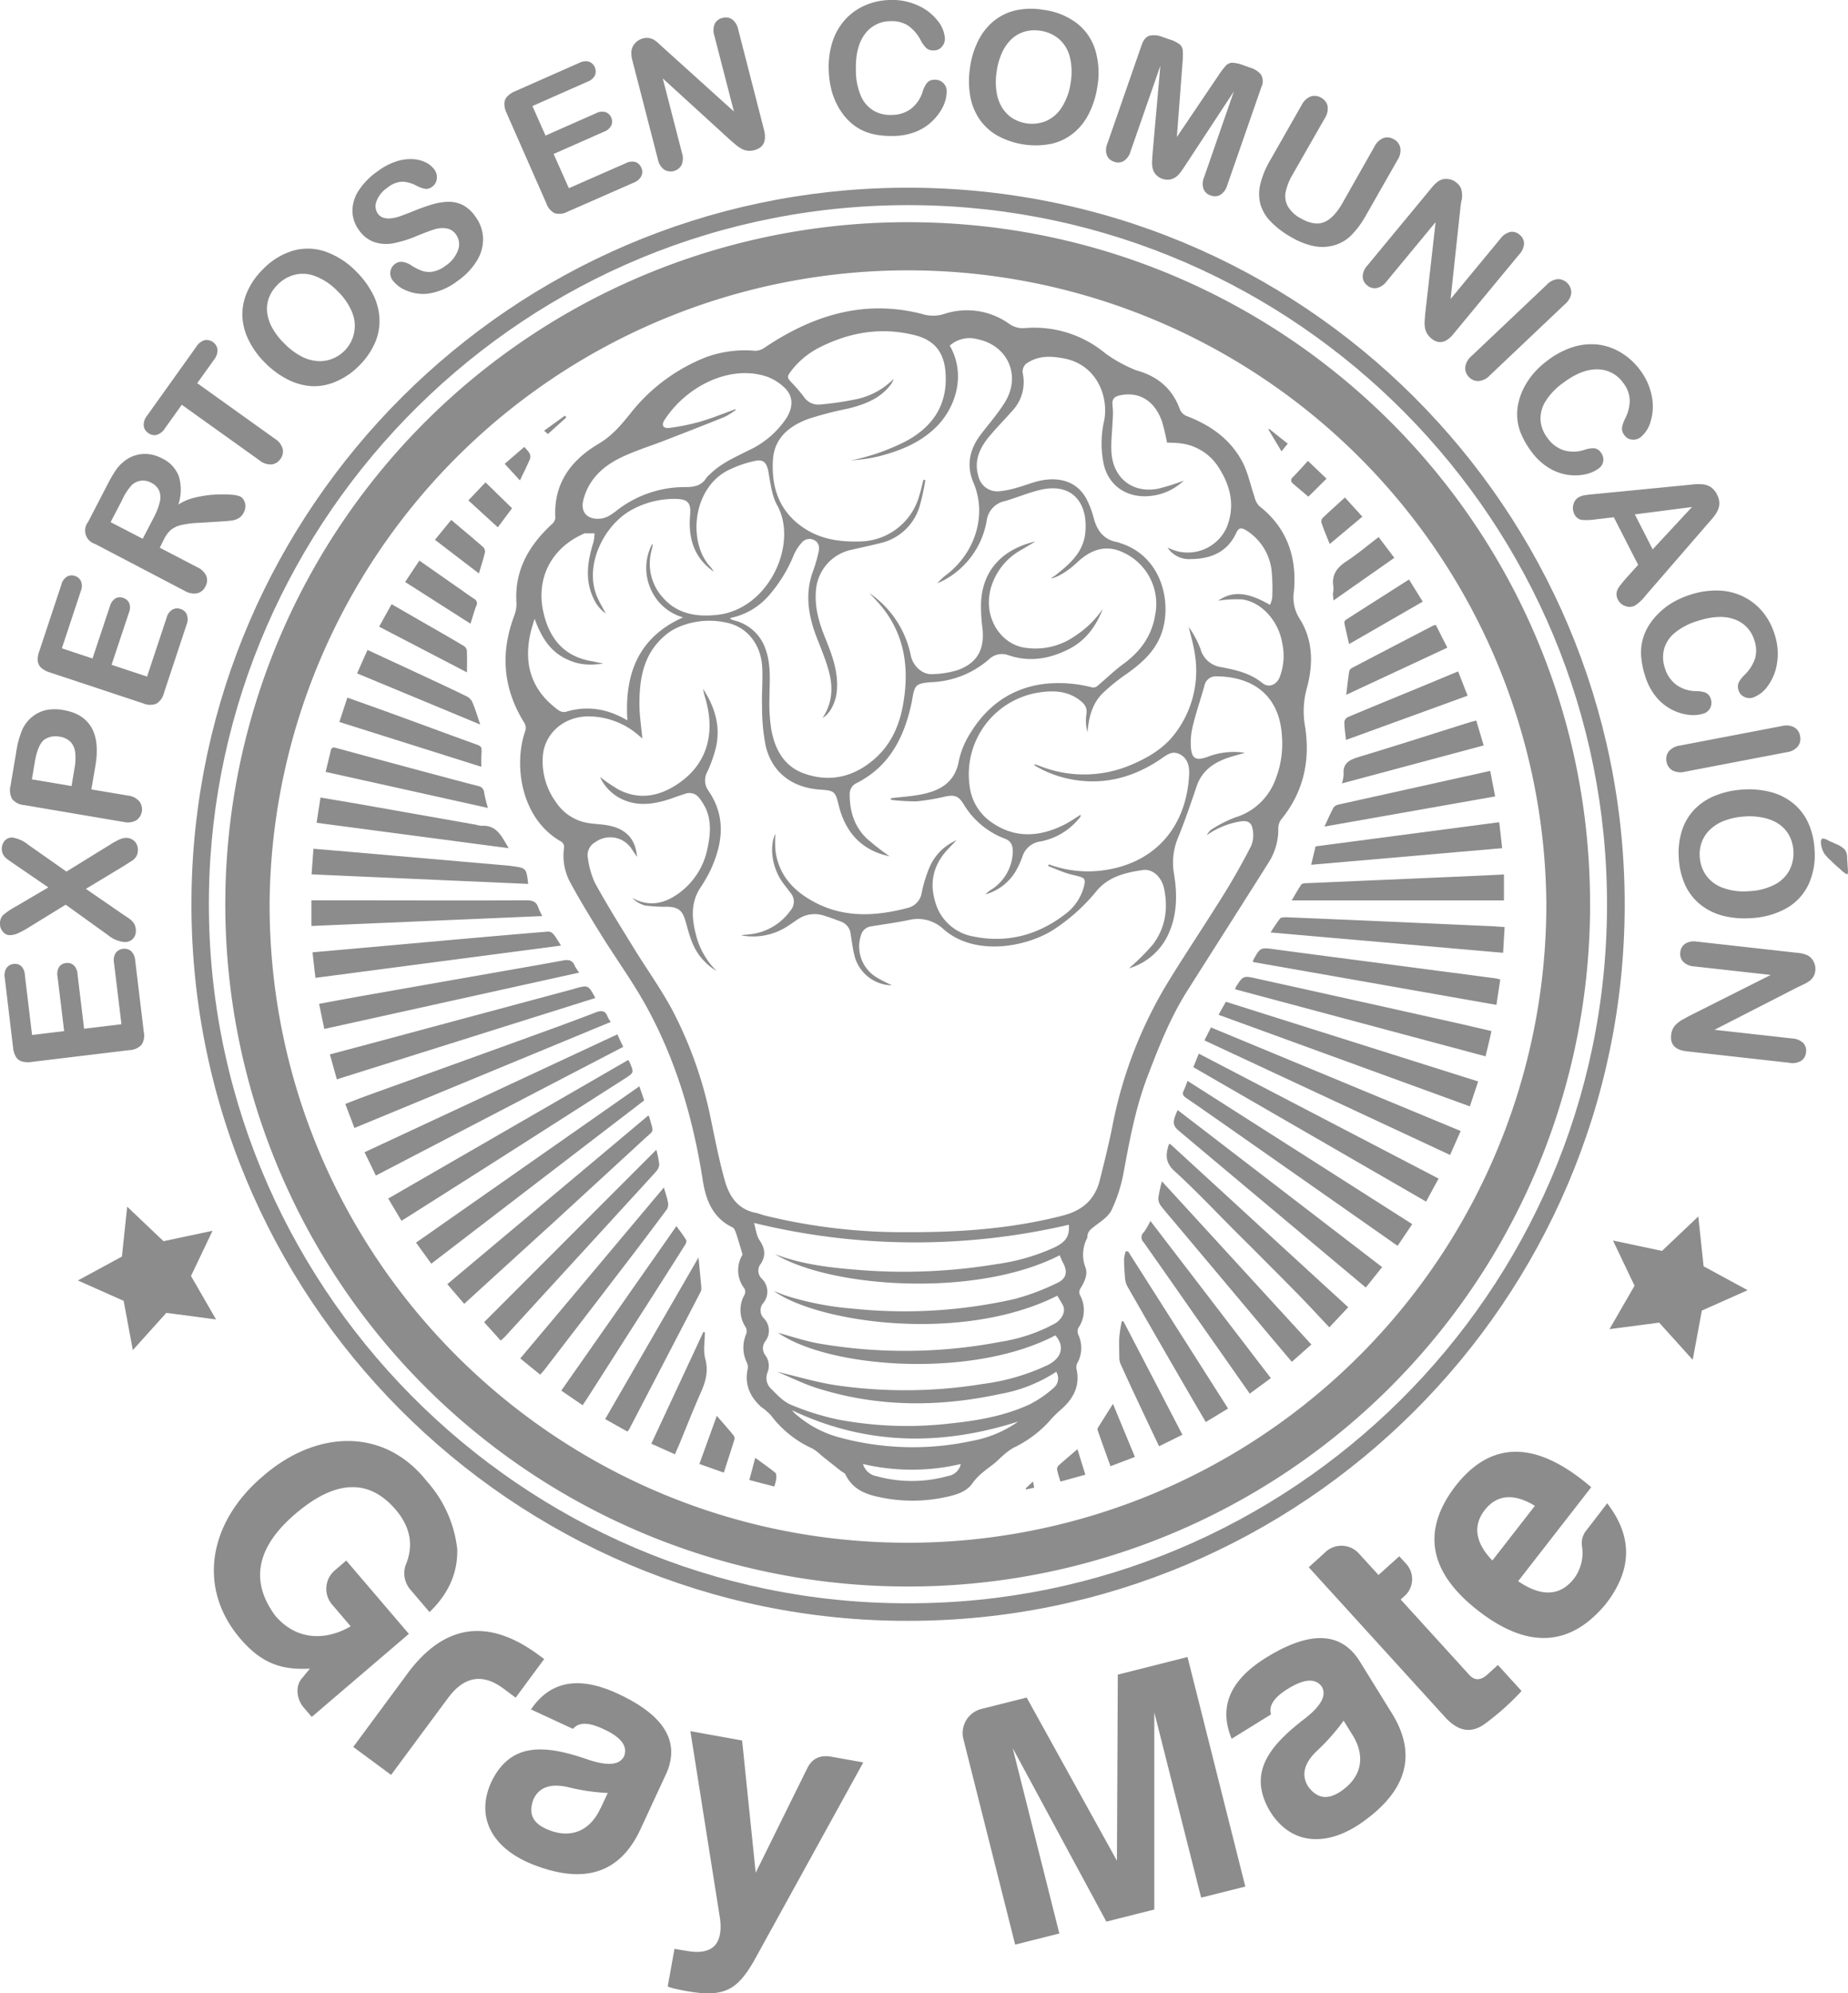 <svg xmlns="http://www.w3.org/2000/svg" viewBox="0 0 445.07 479.98"><defs><style>.cls-1,.cls-2{fill:#8c8c8c;}.cls-1{fill-rule:evenodd;}</style></defs><g id="Capa_2" data-name="Capa 2"><g id="Capa_1-2" data-name="Capa 1"><path class="cls-1" d="M218.61,390.34c-95.07.12-173.69-77.84-172.49-174.73C47.27,122,123.22,46,217.14,45.21,313.93,44.4,391.39,122.78,391.29,218S313.67,390.43,218.61,390.34Zm.11-4.23c91.8.12,168-74.39,168.31-167.7.35-92.85-74.5-168-166.43-169-94.25-1-169,75-170.28,165.9C49,309.47,125.48,386.29,218.72,386.11Z"></path><path class="cls-1" d="M218.64,382.07a164.28,164.28,0,1,1,1.71-328.55c88.94.83,162.06,72.69,162.6,163.2A164.13,164.13,0,0,1,218.64,382.07ZM372.42,217.71a153.75,153.75,0,0,0-307.49-.18c-.16,85,68.56,153.57,152.88,154A153.76,153.76,0,0,0,372.42,217.71Z"></path><path class="cls-1" d="M178.84,302.14c-.56-1.87-1-3.46-1.52-5-.19-.57-.46-1.34-.91-1.56-4.78-2.3-6.42-6.6-7.16-11.35-2.29-14.74-6.42-28.9-13.66-42-3.2-5.8-7.13-11.2-10.64-16.84-2.67-4.3-5.31-8.62-7.72-13.06a13.62,13.62,0,0,1-1.37-8.29,1.62,1.62,0,0,0-.63-1.32c-9.86-5.49-11.6-18.65-8.69-26.81a2.33,2.33,0,0,0-.22-1.77c-5.18-8.24-5.88-16.87-2.45-25.92a7.69,7.69,0,0,0,.51-3.07c-.5-7.8,3-13.77,8.47-18.86a2.42,2.42,0,0,0,.9-1.55c-.48-8.24,3.72-13.89,10.35-17.82,3.18-1.87,5.36-4.4,7.58-7.17A43.29,43.29,0,0,1,170.09,86a27.35,27.35,0,0,1,11.69-1.53,3.79,3.79,0,0,0,2.16-.61C195.56,76,208,72,222.06,75.61a8.85,8.85,0,0,0,5.34,0A17.46,17.46,0,0,1,243.07,78a5.72,5.72,0,0,0,3.9,1,26.78,26.78,0,0,1,19,5.9c.12.1.24.18.36.29a34.18,34.18,0,0,0,7.34,4c5.08,1.39,8.71,4.37,10.51,9.45a3,3,0,0,0,1.59,1.54c5.74,2.19,10.56,5.58,13.45,11.06,1.36,2.6,1.94,5.6,2.91,8.41a4.7,4.7,0,0,0,1.09,2.17c6.76,5.27,9.16,12.35,8.41,20.58A9.42,9.42,0,0,0,313,149c3.32,5.26,3.29,11.13,1.69,16.91a20.77,20.77,0,0,0-.37,9.11c1.27,8.16-.38,15.73-5.73,22.29a3.62,3.62,0,0,0-.73,2.15,14.75,14.75,0,0,1-2.31,8.23c-6.57,10.43-13.21,20.81-19.79,31.22-4,6.39-6.75,13.38-9.42,20.4-2.83,7.43-4.28,15.19-5.72,23a36,36,0,0,1-2.89,9.06c-.78,1.64-2.66,2.82-4.19,4-.84.65-1.57,1.21-1.65,2.32a1.35,1.35,0,0,1-.06.46,8.66,8.66,0,0,0-.41,7.09c.65,1.73-.29,3.56-1.28,5.17a1.72,1.72,0,0,0-.07,1.42,7.55,7.55,0,0,1-.34,7.94,2,2,0,0,0-.07,1.59,7.5,7.5,0,0,1-.11,6.75,2.29,2.29,0,0,0-.32,1.41c1,4.24-.73,7.39-3.85,10.06a27.76,27.76,0,0,0-2.75,2.78A27.69,27.69,0,0,1,244,348.7a15.51,15.51,0,0,0-2.7,2.07c-.65.54-1.23,1.18-1.9,1.71-1.87,1.46-3.81,2.73-5.25,4.8s-4.13,2.8-6.65,3.31a37.62,37.62,0,0,1-17.05-.36c-3-.77-5.43-2.21-6.82-5.11-.19-.4-.75-.6-1.14-.9l-4.6-3.65a13.17,13.17,0,0,0-2.21-1.72,25.62,25.62,0,0,1-10-8,16.19,16.19,0,0,0-2.41-2.07c-2.69-2.47-4-5.44-3.18-9.15a2.71,2.71,0,0,0-.26-1.57,8.21,8.21,0,0,1-.12-6.79,2,2,0,0,0-.08-1.58,7.45,7.45,0,0,1-.29-7.94,1.67,1.67,0,0,0-.07-1.46A7.18,7.18,0,0,1,178.84,302.14Zm121-120.85c-1.39.41-2.79.75-4.15,1.22-3.44,1.19-6.21,3.13-7.47,6.78-1.39,4.07-2.76,8.15-4.37,12.13a15.66,15.66,0,0,0-1.13,8.87c.83,4.94.84,9.91-1.31,14.64a15.12,15.12,0,0,1-9.51,8.27,55.57,55.57,0,0,0,5.76-5.74c3-4,3.72-8.6,2.7-13.44-.6-2.84-2.75-4.85-5.16-4.49-4.06.61-8.1,1.52-11,4.91a44.92,44.92,0,0,1-11,9.79c-6.76,4-18.66,6-26-.49a9,9,0,0,0-8.06-2.23c-3.06.65-6.18,1.06-9.26,1.57a2.94,2.94,0,0,0-2.56,2.28A8.66,8.66,0,0,0,211,235.3c1.2.76,2.51,1.34,3.8,2a9.49,9.49,0,0,1-9-7.11c-.43-1.71-.64-3.48-.93-5.23a3.53,3.53,0,0,0-2.29-3c-1.33-.5-2.67-1-4-1.41a7.16,7.16,0,0,0-6.4.82c-.73.47-1.42,1-2.15,1.45a15.27,15.27,0,0,1-11.57,2.43l1-.15c.25,0,.51,0,.76-.06a13.8,13.8,0,0,0,10.13-5.73,3.22,3.22,0,0,0,0-4.33c-.56-.78-1.18-1.52-1.75-2.3-2.65-3.59-3.39-8.71-1.86-11.9a33.2,33.2,0,0,0,0,3.86c.7,6.15,4.51,10.09,9.7,12.77,7.23,3.73,14.82,3.2,22.4,1.18A4.45,4.45,0,0,0,222,214.9a33.34,33.34,0,0,1,1.76-5.79,12.41,12.41,0,0,1,6.61-6.76l-1.93,2c-3.43,3.59-4.67,7.78-3.27,12.59a11.59,11.59,0,0,0,9.33,8.6c8.15,1.65,15.49-.38,22-5.35a12.18,12.18,0,0,0,4.55-6.68c.44-1.7.25-2.06-1.39-2.5-1-.27-2-.45-2.94-.78-1.44-.5-2.85-1.1-4.27-1.66.05-.14.09-.28.14-.42a27.07,27.07,0,0,0,12.54,1.52c13-1.52,20.64-10.54,21.26-23.15.09-1.92-.3-3.85-2.21-4.86s-3.29.23-4.72,1.2c-6.5,4.38-13.58,6.28-21.38,4.84a26.69,26.69,0,0,1-9.11-3.49c.3-.06.41-.11.49-.08.43.14.85.31,1.28.46a28.84,28.84,0,0,0,21.25-.22c4-1.64,7.86-3.81,10.59-7.2a24.86,24.86,0,0,0,5.22-19.43c-.29-2.27-1-4.5-1.49-6.74a23.49,23.49,0,0,1,2.82,5.3,6,6,0,0,0,4.9,4.35c3.53.67,7,1.41,10,3.84,1.45,1.21,3.33.5,4.12-1.29a14.43,14.43,0,0,0,.62-8.52c-.91-5.18-5-9.75-9.67-10.33a29.11,29.11,0,0,0-5.73.31c3.43-2.36,7-2.17,12.48,1a6.06,6.06,0,0,0,.55-1.69,44.77,44.77,0,0,0-.16-6.66,13.17,13.17,0,0,0-6.09-9.58c-1-.61-1.76-.83-2.39.56-2.16,4.71-6.19,6.32-11,6.35a6.21,6.21,0,0,1-5.56-2.74l1.34.54a10.27,10.27,0,0,0,12.91-5.47c2-5,1-9.67-1.75-14.07a12.6,12.6,0,0,0-9.5-6.14c-1.09-.15-2.2-.12-3.14-.17a50.34,50.34,0,0,0-1.18-5c-1.63-4.78-5.12-7.15-9.51-6.5-1.95.3-2.67.86-2.41,2.72a19.48,19.48,0,0,1,0,3.5c-.09,2.53-.43,5.07-.28,7.59.38,6.26,5.13,10,11.28,8.78a51.22,51.22,0,0,0,6.14-1.94,13.5,13.5,0,0,1-7.57,3.64c-5.63.79-10.23-2-11.63-7.23a24.36,24.36,0,0,1,.06-11C267,95.24,264,87.82,256.3,86.33c-3-.57-5.85-.75-8.56.88a2.49,2.49,0,0,0-1.38,2.88A10.08,10.08,0,0,1,243.74,99c-1.8,2.06-3.73,4-5.49,6.11-2.29,2.76-3.73,5.83-2.62,9.54a4.66,4.66,0,0,0,4.94,3.67,22.71,22.71,0,0,0,4.44-.9c2.05-.55,4-1.42,6.12-1.78,4.34-.73,8.5.43,10.68,4.8a21.91,21.91,0,0,1,1.58,4.25c.78,3,2.34,5.25,5.62,5.85a5.51,5.51,0,0,1,.87.28c10.23,3.3,12.45,14.79,9.78,21.93-1.55,4.18-4.76,7-8.25,9.49a44.88,44.88,0,0,0-6,4.87c-2.42,2.5-3.22,5.79-3.5,9.24a10.86,10.86,0,0,1-.3-4.14c.4-1.94-.59-2.9-1.92-3.84-3.07-2.16-6.54-2.1-10-1.51a19.93,19.93,0,0,0-16.16,22.46,12.32,12.32,0,0,0,4.92,8.46c5.71,4.18,11.72,3.87,17.8.86,1.36-.68,2.62-1.58,4-2.42,0,.23,0,.35,0,.41a5.54,5.54,0,0,1-.57.71,15.85,15.85,0,0,1-9,5.29,5.27,5.27,0,0,0-4.44,3.65,21.36,21.36,0,0,1-1.14,2.65,12.34,12.34,0,0,1-7.78,6.46,7.93,7.93,0,0,1,1.47-1.18,11.09,11.09,0,0,0,5.12-8.89c.08-1.43-.26-2.74-1.84-3.32A19.71,19.71,0,0,1,232,193.54c-1.19-1.86-2.12-2.17-4.33-1.72a50.83,50.83,0,0,1-6.89,1.16,48.11,48.11,0,0,1-6.21-.36c0-.13,0-.27.05-.4,2.44-.3,4.92-.44,7.32-.92,4.56-.91,8.09-2.94,9-8.12a20.19,20.19,0,0,1,2.64-6.44c4-6.63,9.74-10.9,17.59-12a31.78,31.78,0,0,1,11.77.78,1.56,1.56,0,0,0,1.19-.19c2.17-1.8,4.19-3.81,6.47-5.47,4.08-3,6.78-6.7,7.61-11.78a13.6,13.6,0,0,0-7.63-15c-3.85-1.87-7.53-1.08-11.2,2.4-2.08,2-4.76,3.61-6.22,3.81a.54.54,0,0,1,.09-.12c.34-.22.7-.43,1-.67,3.31-2.61,6.54-5.41,7.09-9.87.86-6.87-2.62-12.77-11.2-10.56-2.74.7-5.37,1.8-8.09,2.6a5.51,5.51,0,0,0-4.41,4.7,20.16,20.16,0,0,1-9.89,14.13c-.66.39-1.37.67-2,1a12.66,12.66,0,0,1,2.37-2.22c6.73-5.26,9.64-14.26,6.34-22-1.81-4.23-.94-8.13,1.8-11.71,1.91-2.49,4-4.89,5.66-7.53,4.09-6.42.9-13.85-6.53-15.36a7.17,7.17,0,0,0-6.65,1.55c4,7,1.45,15-3.38,19.71-3.72,3.62-8.3,5.5-13.18,6.82a36.21,36.21,0,0,1-3.73.75c-1.19.18-2.4.26-3.6.39a51.31,51.31,0,0,0,13.45-4.71c6.46-3.52,9.92-8.78,9.43-16.32-.32-5-2.64-8-7.55-9.18-7.89-1.95-15.42-.71-22.6,2.88a19.77,19.77,0,0,0-6.92,5.61c-1.21,1.58-1.18,1.72.16,3.13a37,37,0,0,1,2.76,3.23,4.19,4.19,0,0,0,3.93,1.88,74.44,74.44,0,0,0,8.7-1.28,17.63,17.63,0,0,0,9-4.89,4.57,4.57,0,0,1-.77,1.49c-2.58,3.32-6.26,4.68-10.15,5.65a85,85,0,0,0-9.69,2.52c-4.51,1.71-8.14,4.54-8.45,9.9-.4,6.72,1.61,12.44,7.42,16.33,4,2.68,8.51,3.38,13.22,3.26a15.07,15.07,0,0,0,14.6-11c.39-1.27.7-2.58,1-3.87l.47.11a55,55,0,0,1-1.38,6.29,12.86,12.86,0,0,1-9.43,8.86c-2.46.62-4.94,1.14-7.41,1.71a10.82,10.82,0,0,0-8,8.63c-.67,4.38.46,8.46,2.08,12.45,1.68,4.15,3.27,8.31,2.81,12.94-.26,2.69-1.66,5.4-3.43,6.38,2.46-3.69,2.57-7.63,1.42-11.61-.82-2.86-2-5.61-3.07-8.41-1.86-5.08-2.57-10.21-.6-15.45a34.84,34.84,0,0,0,1.27-4.38c.28-1.19.17-2.4-1.09-3a2.41,2.41,0,0,0-3,.71,10.65,10.65,0,0,0-1.8,2.77,34.58,34.58,0,0,1-6.09,9.92,16.6,16.6,0,0,1-9.22,5.37c0,.19,0,.27.05.28.28.11.55.23.83.31a10.6,10.6,0,0,1,7.6,7c1.38,3.85.93,7.81.91,11.76a40.69,40.69,0,0,0,.46,7.57c.9,4.87,3.17,9,8.21,10.65,5.95,2,11.43.72,16.23-3.27,4.26-3.53,6.4-8.26,7.32-13.64,1.55-9,.26-17.28-6-24.34-.7-.78-1.44-1.54-2.16-2.31A23.88,23.88,0,0,1,219.38,158c.57,2.49,2.86,4.49,5.09,4.35a22.06,22.06,0,0,0,6.24-1c4.68-1.7,6.45-5,5.91-10a40.14,40.14,0,0,1-.34-6.38c.41-7.55,5-12.68,13.1-14.58l-3.35,2a15.28,15.28,0,0,0-7.26,8.79c-2.27,7.23,2.13,13.8,7.79,14.76A16.57,16.57,0,0,0,259,153.1a23.34,23.34,0,0,0,6.59-6.47c-1.61,4.21-4.14,7.67-8.24,9.73-4.6,2.32-9.4,3.15-14.42,1.45a4.51,4.51,0,0,0-4.78,1,22.37,22.37,0,0,1-14,5.48c-3.52.31-3.86.65-4.43,4-.06.35-.12.7-.19,1.05-1.77,8.21-5.3,15.22-13.19,19.23a2.89,2.89,0,0,0-1.7,2.82c0,4.07,1.17,7.76,4.17,10.6a62.68,62.68,0,0,0,5.44,4.23c-6.63-1.38-10.65-5.65-12.29-12.41-.79-3.27-1.08-3.42-4.42-3.65-6.66-.45-11.5-4-13.1-10.37a46.75,46.75,0,0,1-.9-9.64c-.13-3.28.24-6.6,0-9.87-.42-5.31-3.74-9.31-8.47-10.31a18.86,18.86,0,0,0-11.78,1.1,12.74,12.74,0,0,0-3.3,2.12C155,157.53,154,163.37,154,169.49c0,2.73.44,5.47.7,8.35-.3-.24-.48-.4-.67-.56a18.49,18.49,0,0,0-12.67-4.75c-5.73.17-10.15,4.18-10.61,9.4a16.63,16.63,0,0,0,3.2,11.32,11.47,11.47,0,0,0,8,5c1.16.16,2.32.23,3.48.37,5,.63,7.6,3.09,8,7.75l-1.25-1.84a6.13,6.13,0,0,0-8.8-1.72,3.58,3.58,0,0,0-1.79,3.88,20.56,20.56,0,0,0,1.7,5.94c3,5.49,6.37,10.83,9.65,16.18,3,4.84,6.33,9.47,9,14.48a98.25,98.25,0,0,1,9.12,25.55c1.05,5,2,10,3.36,14.95,1,3.87,2.93,7.3,7.4,8.25.89.19,1.75.53,2.63.75a139.12,139.12,0,0,0,33.63,3.95c12.77.06,25.43-.78,37.88-4,4.71-1.21,7.72-3.83,8.9-8.49,1.1-4.37,2.19-8.74,3.07-13.16a104.77,104.77,0,0,1,13.44-34.68c4.35-7.08,9-14,13.38-21.05,2.35-3.78,4.54-7.68,6.57-11.64a6.85,6.85,0,0,0,.37-4c-.28-1.78-1.33-2.19-3.14-1.87a19.34,19.34,0,0,0-7.88,3.27,3.56,3.56,0,0,1,1.13-1.38,31.12,31.12,0,0,1,5.63-2.87,14.9,14.9,0,0,0,9.69-9,23.33,23.33,0,0,0,1.63-10.44c-.48-9.41-6.38-14.43-15.68-14.55a2.81,2.81,0,0,0-3,2.25c-.89,3.22-2,6.4-2.78,9.64a16.54,16.54,0,0,0-.49,5c.18,2.94,1.19,3.5,3.94,2.53A17.56,17.56,0,0,1,299.79,181.29Zm-44.6,121c-20.27,10.39-55.29,7.81-68.57-.25,6.82,2.61,14,3.33,21.15,3.87a136.72,136.72,0,0,0,32.33-1.5,49.59,49.59,0,0,0,13.8-4c2.86-1.37,3.69-2.84,3.46-5.46a163,163,0,0,1-75.82-.44c.45,1.49.58,3.06,1.35,4.19,1.33,1.94,1.53,3.74.29,5.64a2.65,2.65,0,0,0,.23,3.59,4.34,4.34,0,0,1,.32,5.93,2.71,2.71,0,0,0,.18,3.62,4.22,4.22,0,0,1,.33,5.56,2.76,2.76,0,0,0,0,3.29,4.31,4.31,0,0,1,.56,4.18,3.55,3.55,0,0,0,.75,3.83c1.49,1.47,3,3.18,4.87,3.95a62.67,62.67,0,0,0,11.41,3.58,89.85,89.85,0,0,0,27.29.9c6.48-.68,12.88-1.82,18.82-4.57a27.31,27.31,0,0,0,5.82-4,3,3,0,0,0,.57-3.84A36,36,0,0,1,241,335.68c-14.93,3.24-29.81,3.24-44.48-1.47-3.07-1-6-2.45-9.36-3.86,5,1.18,9.55,2.55,14.17,3.25a116.13,116.13,0,0,0,35.31-.3,52.25,52.25,0,0,0,15.7-4.56c3.18-1.6,4.28-4.35,1.83-7.15-19.87,10.46-54.3,8-66.78-.62,3,.78,6.41,2,10,2.61a122.32,122.32,0,0,0,43.59-.44A40.31,40.31,0,0,0,254,318.77c1.83-1.06,2.72-3,2-4.4-.42-.79-.9-1.55-1.36-2.33-23,11.58-57.67,6.48-68.24-1.12,1.29.49,2.16.87,3.06,1.16a72.39,72.39,0,0,0,15.93,3.07,119.77,119.77,0,0,0,39-2.33A56.16,56.16,0,0,0,254.55,309c2.36-1.08,2.64-2.78,1.41-5C255.67,303.46,255.47,302.88,255.19,302.25ZM145.27,159.81c-3.89.54-6.42.17-9.27-1.3-3.76-1.94-5.71-5.32-7.25-9.48-.35,1.16-.63,2-.83,2.77Q124.85,164,134.46,171a2.31,2.31,0,0,0,1.76.44c5.28-1.62,10.19-.72,14.88,2.05-.71-11.05,2.52-19.94,13.4-24.81a12.06,12.06,0,0,1-7.85-7,12.36,12.36,0,0,1,.42-10.66c.09.17.14.22.13.25-.08.4-.15.79-.25,1.18a12.12,12.12,0,0,0,2.62,11.38c3.5,4.08,8.29,4.79,13.21,4.24,12.43-1.38,19.53-17.16,14.39-26.4-1.3-2.34-1.6-5.29-2.1-8-.35-2-1.06-3.07-3-2.72a27.19,27.19,0,0,0-6.27,2.09c-9.11,4.18-10.29,17.72-4.58,23.61a6.77,6.77,0,0,1,.67,1c-4.81-3.34-6.15-8.1-5.69-13.58.26-3-.51-3.89-3.61-3.92a21.24,21.24,0,0,0-10,2.39c-7,3.54-11.89,13.37-8.91,20.88.6,1.5,1.47,2.89,2.22,4.34a9,9,0,0,1-2.29-2.4c-2.9-4.8-2.27-9.79-.67-14.82a12.06,12.06,0,0,0,.25-2.1c-.77,0-1.54,0-2.31,0a1.68,1.68,0,0,0-.56.22c-7.55,3.43-11.27,10.64-9.46,18.73,1.34,6,4.6,10.44,11.07,11.73C143,159.31,144,159.54,145.27,159.81Zm31.87-61.27a1.34,1.34,0,0,1,.07.18,18.21,18.21,0,0,1-2.69,1.68c-4.73,1.92-9.5,3.76-14.25,5.61-3.77,1.47-7.69,2.64-11.28,4.46-4.1,2.1-7.34,5.25-8.51,10-.66,2.7.75,4.48,3.53,4.47,1.91,0,3.26-1,4.71-2.14a26.65,26.65,0,0,1,16.42-5.5c2,0,3.84-.32,5-2.25a4.43,4.43,0,0,1,.75-.75c2.7-2.72,6.17-4.2,9.51-5.89a21.88,21.88,0,0,0,9-7.72c1.76-2.8,1.62-5.47-.59-7.46a12.35,12.35,0,0,0-4.1-2.52c-8.87-3-19.41,2.28-24.68,10.45-.83,1.29-.28,2.11,1.28,1.88a52.62,52.62,0,0,0,7.27-1.48C171.5,100.71,174.3,99.56,177.14,98.54Zm68.09,243.8c-18.48,5.91-36.63,5.77-54.47-2.71a6.58,6.58,0,0,0,1.39,1.35,26,26,0,0,0,9.9,5.16,67.56,67.56,0,0,0,32.07.86A27.9,27.9,0,0,0,245.23,342.34Zm-13.84,10.23a51.33,51.33,0,0,1-23.55,0,4.18,4.18,0,0,0,3.33,2.95,32,32,0,0,0,17.13-.06A3.68,3.68,0,0,0,231.39,352.57Z"></path><path class="cls-1" d="M144.51,187.11a41.77,41.77,0,0,0,4.39,3c5.17,2.72,10.15,1.59,14.62-1.52,6.68-4.62,8.81-11.82,6.41-20.23a19.36,19.36,0,0,1-.61-2.47c2.82,4.33,4.3,9,3.09,14.17a32.61,32.61,0,0,1-2.08,5.85,4.22,4.22,0,0,0,.24,4.45c4.39,6.34,3.5,12.83.48,19.34a37.66,37.66,0,0,1-2.45,4.2c-2.26,3.55-2,7.3-1,11.15a18.28,18.28,0,0,0,5,8.79,14,14,0,0,1-6.1-7.42c-.63-1.59-1-3.29-1.51-4.94-.7-2.25-1.74-3-4.08-3.11a38.63,38.63,0,0,1-5.6-.31,7.18,7.18,0,0,1-3.09-1.84c4.15,2.31,7.92,1.39,11.41-1.21a17.55,17.55,0,0,0,6.82-11c.62-3,.88-6-.33-9a13.53,13.53,0,0,0-1.72-2.84,2.94,2.94,0,0,0-3.41-1c-1.5.46-3,1.06-4.46,1.51-3.9,1.16-7.77,1.49-11.5-.62A10.85,10.85,0,0,1,144.51,187.11Z"></path><path class="cls-1" d="M148.68,249.1,87.8,277.49c.92,1.89,1.79,3.69,2.72,5.62l59.58-31C149.62,251.12,149.18,250.18,148.68,249.1Zm1.82,10.64c2.22-1.42,2.2-1.46,1.14-3.92a4.93,4.93,0,0,0-.34-.55L93.5,288.64,96.69,294c.7-.44,1.22-.75,1.73-1.08q12.64-8,25.29-16.06Q137.12,268.3,150.5,259.74Zm139.57-9.19,59.17,27.59c.84-1.9,1.66-3.77,2.55-5.77l-60.14-24.94C291.12,248.49,290.62,249.46,290.07,250.55ZM146.4,245c-.55-1.63-1.45-1.76-3-1.16-6,2.33-12.15,4.53-18.24,6.74q-18,6.52-36,13c-2,.72-4,1.49-6,2.28l2.2,5.79,61.74-25.54A7.51,7.51,0,0,1,146.4,245Zm141,12,56.07,32.38c1-1.91,2-3.7,3-5.55l-57.75-30.09ZM154,261.6l-53.8,37.66,3.67,5.07L155.15,265C154.74,263.82,154.39,262.82,154,261.6Zm139.47-17.22L354,266.44l2-6-60.76-19.19ZM285.1,262.6c-.41.79-.23,1.25.49,1.75,4.09,2.81,8.16,5.66,12.23,8.51l26.78,18.76,12,8.41,3.52-5.23L286,260.3A21.8,21.8,0,0,1,285.1,262.6ZM138.49,238.06l-.28.1q-23.39,6.28-46.77,12.57c-4,1.07-7.91,2.11-12,3.2.58,2,1.12,4,1.69,6l62.26-19.59C141.68,237.2,141.68,237.19,138.49,238.06Zm164.24-2.38c-3.3-.73-3.3-.76-5.09,2a2.09,2.09,0,0,0-.17.56l60.31,16.15c.49-2.12,1-4.07,1.42-6.09-3.47-.8-6.75-1.58-10.06-2.31Q326,240.82,302.73,235.68Zm-147.8,38.83c2.76-2.57,2.53-1.46,1.49-5.36a2.59,2.59,0,0,0-.27-.52l-48.42,40.63L111.8,314c7.43-6.79,14.7-13.41,22-20.05C140.82,287.48,147.9,281,154.93,274.51Zm128.9-2.26c3.29,2.78,6.6,5.54,9.89,8.31l22.74,19.06,12.48,10.45,3.93-4.92-49.24-37.82C282.35,270.11,282.38,271,283.83,272.25ZM138.43,232.6c-.56-1.42-1.54-1.54-2.9-1.28-5.42,1-10.86,1.94-16.3,2.89l-30.38,5.35c-4,.7-7.94,1.44-12,2.19.43,2.07.83,4,1.25,6.05l61.38-13.57A11.71,11.71,0,0,1,138.43,232.6ZM334,232.17c-9-1.18-18-2.34-27-3.55-3.46-.47-3.45-.51-5.19,2.62,0,0,0,.09-.06.43L360.4,242c.32-2.15.62-4.12.92-6.12a12,12,0,0,0-1.23-.28Zm-200.77-7.25a1.64,1.64,0,0,0-1.22-.57c-7.23.58-14.44,1.22-21.67,1.86l-25.9,2.32-9.17.81c.24,2.14.46,4.08.7,6.15l59.15-7.77C134.39,226.59,133.89,225.7,133.25,224.92Zm148.26,50.72c-.78,2.4-.88,4.34,1.39,6.4,5.2,4.73,10,9.87,15,14.85s9.82,9.81,14.69,14.76c2.55,2.59,5,5.28,7.58,8l4.56-4.83c-14.41-13.2-28.66-26.28-42.94-39.38C281.58,275.59,281.52,275.6,281.51,275.64Zm-123.46,6.45a2.62,2.62,0,0,0,.74-1.69,25.93,25.93,0,0,0-.7-3.51l-41.48,41.52c1.29,1.43,2.64,2.92,4,4.44.39-.36.7-.62,1-.91q12.81-14,25.59-27.95C150.8,290,154.45,286.08,158.05,282.09Zm202.15-59-29.49-1.31q-10.41-.45-20.82-.88c-.53,0-1.29,0-1.55.27a36,36,0,0,0-2.31,3.39l56,4.9c.12-2.17.24-4.07.36-6.22C361.5,223.21,360.85,223.14,360.2,223.12Zm-230.48-4.37c-.44-1.48-1.31-1.91-2.89-1.9-16.64.07-33.28,0-49.91,0H75V223l55.62-2.39A13,13,0,0,1,129.72,218.75ZM279,288.32a2.89,2.89,0,0,0,.45,1.89c1.19,1.58,2.52,3.05,3.78,4.57q10.62,12.63,21.22,25.27c2.2,2.62,4.41,5.23,6.67,7.91l4.71-4.17c-12-13.08-23.86-26.07-36-39.3A35.15,35.15,0,0,0,279,288.32Zm-118.43,3a2.41,2.41,0,0,0,.32-1.67c-.2-1.14-.6-2.24-1-3.68L125.3,327.15l4.8,3.9c.51-.59.92-1,1.29-1.51q10.05-13.08,20.09-26.19Q156.06,297.37,160.54,291.33ZM314.46,212.7c-.37,0-.92.1-1.08.35-.8,1.19-1.49,2.45-2.28,3.79h51.11V210.6c-3.93.19-7.68.37-11.42.53Zm-191.13-4.12c-.5-.07-1-.13-1.51-.17L84.4,205.16l-8.91-.76c-.15,2.07-.29,4-.45,6.17l52.17,2.3C126.76,209.05,126.76,209.05,123.33,208.58ZM165,299.79c.21-.33.41-.93.25-1.18-.69-1.14-1.52-2.19-2.34-3.33l-27.73,39.61,5.14,3.52c.47-.7.81-1.2,1.14-1.71q4.83-7.54,9.65-15.12Q158.1,310.69,165,299.79Zm110.42-3a1.65,1.65,0,0,0,0,2.37c4.43,6.24,8.78,12.53,13.17,18.79l12.4,17.67,5.08-3.73-29-37.85A23.12,23.12,0,0,1,275.45,296.83Zm40.36-88.53,46-4c-.24-2.14-.46-4.09-.71-6.25l-44.23,5.82ZM116,198.88a5.9,5.9,0,0,1-1.33-.26l-26.93-4.76c-3.47-.61-7-1.19-10.55-1.8-.32,2.06-.62,4-.94,6.09l46.27,6.12C120.81,201.45,119.66,198.64,116,198.88ZM271.14,301.32a7.78,7.78,0,0,0-.42,1.81c0,1.41.07,2.83.2,4.24a5.89,5.89,0,0,0,.51,2.27q7.81,13.65,15.72,27.27c1.05,1.82,2.13,3.63,3.25,5.55l5.37-3.25L271.7,301.38Zm-102.22,8.91c-.21-2.49-.46-5-.69-7.41l-22.48,38.93,5.34,3c.23-.28.35-.38.42-.5q8.56-16.45,17.11-32.92A2.2,2.2,0,0,0,168.92,310.23ZM322.4,193.75a2,2,0,0,0-1.21.69c-.78,1.44-1.43,2.95-2.21,4.62l41.11-7.26c-.4-2.07-.78-4-1.19-6.16-2.26.51-4.33,1-6.4,1.43Q337.46,190.42,322.4,193.75Zm-205.8-2.87a1.67,1.67,0,0,0-1.47-1.59c-4.9-1.27-9.79-2.59-14.68-3.9q-9.61-2.58-19.22-5.19c-.63-.17-1.32-.48-1.56.53l-1.24,5.16,39.08,8.68A33.83,33.83,0,0,1,116.6,190.88Zm-.63-10c.09-.89-.19-1.21-1-1.51-6.28-2.26-12.54-4.59-18.81-6.88C92.07,171,88,169.55,83.66,168l-1.93,5.87,34.2,10.79A35.79,35.79,0,0,1,116,180.88Zm207.63,5.59a8.83,8.83,0,0,1-.42,2.2l34.15-9.15c-.62-2.09-1.2-4-1.79-6-.72.2-1.25.32-1.78.49-8.83,2.77-17.64,5.62-26.51,8.28C325,183,323.36,183.75,323.6,186.47Zm1.07-13.8a1.63,1.63,0,0,0-.9,1.12c0,1.4.23,2.8.39,4.41l29.3-10.66c-.79-2-1.5-3.82-2.29-5.85l-9.82,4.08C335.79,168.06,330.22,170.34,324.67,172.67Zm-210.85-3.44a2.91,2.91,0,0,0-1.27-1.45c-3.41-1.68-6.85-3.27-10.29-4.88-4.53-2.12-9.08-4.21-13.75-6.38L86,162.17l29.65,12.31C115,172.46,114.47,170.81,113.82,169.23Zm156.33,149a38.1,38.1,0,0,0-.58,3.81c-.1,1.61,0,3.23,0,4.85a4.19,4.19,0,0,0,.3,1.58c1.67,3.69,3.38,7.36,5.1,11,1.37,2.92,2.76,5.83,4.18,8.83l5.62-2.78c-4.78-9.21-9.5-18.28-14.22-27.35Zm54.78-156.53c-.27,1.79-.46,3.6-.71,5.63l24.36-11.36c-1-1.94-1.87-3.69-2.77-5.46a2.77,2.77,0,0,0-.66.16q-9.76,5.07-19.51,10.17A1.43,1.43,0,0,0,324.93,161.67ZM169.87,327.29c-.55-2-.11-4.29-.11-6.44l-.36-.08q-6.24,13.41-12.54,26.91l5.69,2.55c.42-1,.79-1.78,1.14-2.61,1.64-4,3.21-8,4.94-11.91C169.84,333,170.72,330.41,169.87,327.29ZM112.43,156.57a1.73,1.73,0,0,0-.84-1.08c-3.36-2-6.75-3.92-10.13-5.87l-7.15-4.12-3,5.42,21.15,11C112.47,160,112.52,158.27,112.43,156.57ZM323.77,150c.32,1.66.73,3.3,1.15,5.11l17.73-10.22c-1.12-1.81-2.18-3.51-3.3-5.33-5.1,3.25-10.1,6.42-15.08,9.62C324,149.31,323.72,149.73,323.77,150Zm-209.06-4.09a1.23,1.23,0,0,0-.59-1.74c-1.44-.95-2.83-2-4.24-2.95L101,135l-3.43,5.15,15.74,10.05C113.82,148.67,114.17,147.24,114.71,145.88Zm206.44-4.49a7.88,7.88,0,0,1-.12,1.51c0,.47.07.95.13,1.68l14.65-10.27-3.78-5c-2.7,2.06-5.14,4.13-7.79,5.86C321.9,136.73,320.64,138.54,321.15,141.39Zm-204.4-8.2a1.64,1.64,0,0,0-.29-1.38c-2.54-2.23-5.14-4.39-7.79-6.63L104.75,130l10.59,8.1C115.87,136.3,116.38,134.76,116.75,133.19ZM264.62,343.53c-.15.24-.37.59-.3.8,1,2.89,2.05,5.77,3.13,8.77l5.88-2.23c-1.8-4.35-3.53-8.53-5.28-12.78C266.82,340,265.71,341.78,264.62,343.53Zm-92-2.53-4.18,11.56,5.88,2.08c.91-2.8,1.77-5.43,2.59-8.08a1.15,1.15,0,0,0-.25-.89C175.41,344.13,174.07,342.63,172.66,341ZM123.32,122.4l-6.39-6.24-4.13,4.35,7.1,6.48Zm194.93,3.48c.59,1.69,1.28,3.35,2,5.13,2.6-2.17,5.15-4.3,7.86-6.58l-4.2-4.62c-1.89,1.72-3.66,3.29-5.37,4.93A1.3,1.3,0,0,0,318.25,125.88Zm-6.82-9.39c1.21,1.05,2.44,2.07,3.68,3.12,1.21-1.2,2.76-2.73,4.37-4.34L315,111c-1.29,1.4-2.39,2.66-3.57,3.84C310.78,115.45,310.83,116,311.43,116.49ZM255,352.88a1.33,1.33,0,0,0-.42,1c.19,1,.51,1.91.81,2.93l6-1.67L259.49,349C257.9,350.36,256.44,351.6,255,352.88Zm-73.11-1.79-1.42,5.33,6,1.57a12.62,12.62,0,0,0,.49-1.89c0-.47.06-1.19-.23-1.42C185.22,353.45,183.61,352.34,181.91,351.09Zm-54.22-240.7a1.72,1.72,0,0,0-.18-1.3,9.69,9.69,0,0,0-1.23-1.45l-4.71,4.06,3.67,4C126.13,113.77,127,112.1,127.69,110.39Zm182.47-3.54-4.49-3.58-.16.16c1,1.71,2.05,3.42,3.14,5.26Zm-173.75-6.33-.35-.42-5,3.62c.39.33.66.58.92.81ZM247,358.46l.16.24,1.92-.43c-.11-.51-.18-.92-.29-1.49Z"></path><path class="cls-2" d="M6,234.91l1.72,14.34,7.73-.93-1.6-13.21a3.23,3.23,0,0,1,.39-2.25,2.21,2.21,0,0,1,1.64-.93,2.35,2.35,0,0,1,1.84.49,3.1,3.1,0,0,1,.94,2.11l1.59,13.21,9-1.08-1.8-14.84a3.26,3.26,0,0,1,.43-2.35,2.62,2.62,0,0,1,3.67-.44,3.35,3.35,0,0,1,1,2.18l2.08,17.31a4.11,4.11,0,0,1-.55,3.1,4.18,4.18,0,0,1-2.87,1.27L7.53,255.75a5.36,5.36,0,0,1-2.29-.14,2.56,2.56,0,0,1-1.42-1.12,5.5,5.5,0,0,1-.67-2.18l-2-16.81a3.32,3.32,0,0,1,.4-2.35,2.36,2.36,0,0,1,1.69-1,2.32,2.32,0,0,1,1.88.52A3.34,3.34,0,0,1,6,234.91Z"></path><path class="cls-2" d="M26,225.19l-10.18-7.32-9.34,5.75a19.75,19.75,0,0,1-2.33,1.21,4.62,4.62,0,0,1-1.86.38,2.15,2.15,0,0,1-1.61-.85,2.84,2.84,0,0,1-.68-2,2.74,2.74,0,0,1,.84-2.07,19.75,19.75,0,0,1,3-2l7.8-4.58L4,208.48,2.4,207.37a8.92,8.92,0,0,1-1.13-.88,3,3,0,0,1-.09-4.07,2.33,2.33,0,0,1,1.74-.73,8,8,0,0,1,3.89,1.75L16,209.9l10.5-6.48a16.08,16.08,0,0,1,2.29-1.26,4.11,4.11,0,0,1,1.7-.38,2.84,2.84,0,0,1,1.38.4,2.66,2.66,0,0,1,1,1.06,3.07,3.07,0,0,1,.34,1.52,2.9,2.9,0,0,1-.42,1.53,3.25,3.25,0,0,1-1,1c-.38.25-1.12.72-2.21,1.4l-8.9,5.37,8.89,6.12,1.49,1a5.48,5.48,0,0,1,.83.72,3,3,0,0,1,.62,1,3.39,3.39,0,0,1,.21,1.32,2.73,2.73,0,0,1-.76,1.92,2.7,2.7,0,0,1-2.09.72A7.44,7.44,0,0,1,26,225.19Z"></path><path class="cls-2" d="M23,184.31l-1,5.8,8.84,1.49A4.15,4.15,0,0,1,33.56,193a3.19,3.19,0,0,1-.76,4.56,4.19,4.19,0,0,1-3,.39L5.74,193.87a4.05,4.05,0,0,1-2.82-1.46,4.41,4.41,0,0,1-.38-3.2l1.37-8.12a21.61,21.61,0,0,1,1.49-5.44,8.37,8.37,0,0,1,2.33-3A8,8,0,0,1,11.11,171a10.88,10.88,0,0,1,4.15,0c3.18.54,5.43,1.92,6.74,4.16S23.63,180.44,23,184.31ZM8.4,183.43l-.72,4.26,9.55,1.61.71-4.26a12.79,12.79,0,0,0,.17-3.82A4.44,4.44,0,0,0,17,178.67a4.69,4.69,0,0,0-2.65-1.26,4.85,4.85,0,0,0-3.58.65Q9.13,179.19,8.4,183.43Z"></path><path class="cls-2" d="M19.44,142.41,14.9,156.13l7.38,2.45L26.47,146a3.21,3.21,0,0,1,1.31-1.88,2.27,2.27,0,0,1,1.88-.13,2.32,2.32,0,0,1,1.45,1.23,3.1,3.1,0,0,1-.05,2.3L26.87,160.1l8.55,2.84,4.71-14.19a3.22,3.22,0,0,1,1.38-1.94,2.4,2.4,0,0,1,2-.14A2.36,2.36,0,0,1,45,148a3.32,3.32,0,0,1-.05,2.38L39.48,166.9a4.09,4.09,0,0,1-1.83,2.57,4.16,4.16,0,0,1-3.14-.07l-22.6-7.49a5.57,5.57,0,0,1-2-1.1,2.63,2.63,0,0,1-.81-1.63,5.38,5.38,0,0,1,.33-2.25l5.33-16.07a3.28,3.28,0,0,1,1.36-2,2.31,2.31,0,0,1,1.93-.15A2.35,2.35,0,0,1,19.52,140,3.26,3.26,0,0,1,19.44,142.41Z"></path><path class="cls-2" d="M39.48,129.9l-1,2,9,4.69a4.3,4.3,0,0,1,2.22,2.15,3,3,0,0,1-.23,2.49,2.92,2.92,0,0,1-2,1.65,4.41,4.41,0,0,1-3-.59L22.9,131a3.38,3.38,0,0,1-1.68-5.31L26,116.47a31.72,31.72,0,0,1,1.86-3.19,9.42,9.42,0,0,1,1.94-2.11,8,8,0,0,1,2.8-1.51,7.73,7.73,0,0,1,3.21-.29,9,9,0,0,1,3.18,1,7.91,7.91,0,0,1,4.1,4.38,11.49,11.49,0,0,1-.13,6.76,11.87,11.87,0,0,1,3.88-1.65,27.08,27.08,0,0,1,4.62-.73,29.38,29.38,0,0,1,4.08,0,7,7,0,0,1,2.28.42,2.17,2.17,0,0,1,.92.93,2.79,2.79,0,0,1,.36,1.41,3.37,3.37,0,0,1-.42,1.58,3.1,3.1,0,0,1-1.29,1.38,4.79,4.79,0,0,1-1.72.53c-.63.07-1.52.15-2.7.22l-5,.31a24,24,0,0,0-4.32.53,6.29,6.29,0,0,0-2.52,1.19A7.87,7.87,0,0,0,39.48,129.9Zm-10.11-9.4-2.73,5.25,7.73,4,2.65-5.1A16.22,16.22,0,0,0,38.46,121a4.55,4.55,0,0,0-.1-2.76,3.92,3.92,0,0,0-2-2,4.05,4.05,0,0,0-2.37-.48,4.11,4.11,0,0,0-2.2,1A13.56,13.56,0,0,0,29.37,120.5Z"></path><path class="cls-2" d="M51.57,86.59,47.5,92.28l18.71,13.39a4.17,4.17,0,0,1,1.88,2.44,3,3,0,0,1-.55,2.42,3,3,0,0,1-2.15,1.32,4.22,4.22,0,0,1-2.91-1L43.78,97.48l-4.08,5.7a3.52,3.52,0,0,1-2,1.56,2.47,2.47,0,0,1-2-.46,2.4,2.4,0,0,1-1.09-1.81,3.6,3.6,0,0,1,.82-2.38L47.27,83.51a3.55,3.55,0,0,1,2-1.58,2.65,2.65,0,0,1,3.11,2.24A3.58,3.58,0,0,1,51.57,86.59Z"></path><path class="cls-2" d="M63.18,65a16.86,16.86,0,0,1,7.36-4.62,13,13,0,0,1,7.8.2,19.21,19.21,0,0,1,7.43,4.79,21.2,21.2,0,0,1,4,5.4,14.3,14.3,0,0,1,1.61,5.78,13.12,13.12,0,0,1-1,5.84A17.89,17.89,0,0,1,86.56,88,17.42,17.42,0,0,1,81,91.85,13.19,13.19,0,0,1,75.18,93a14.5,14.5,0,0,1-5.82-1.58,20.85,20.85,0,0,1-5.42-3.95,20.12,20.12,0,0,1-4-5.45,14.37,14.37,0,0,1-1.56-5.8,13.19,13.19,0,0,1,1.08-5.75A17.14,17.14,0,0,1,63.18,65Zm18,5a14.77,14.77,0,0,0-5.08-3.43,8.3,8.3,0,0,0-5-.43,8.81,8.81,0,0,0-4.29,2.48,8.67,8.67,0,0,0-2,3,7.88,7.88,0,0,0-.48,3.48,10,10,0,0,0,1.21,3.8,16.08,16.08,0,0,0,3,3.88,16.38,16.38,0,0,0,3.95,3,9.9,9.9,0,0,0,3.92,1.17,8,8,0,0,0,3.54-.52,8.52,8.52,0,0,0,4.9-11.1A14.81,14.81,0,0,0,81.17,70Z"></path><path class="cls-2" d="M114.52,52.2a9.31,9.31,0,0,1,1.82,5,9.83,9.83,0,0,1-1.41,5.45,16.28,16.28,0,0,1-4.72,5,15.18,15.18,0,0,1-7.31,3.09,10.3,10.3,0,0,1-4.84-.7,7.78,7.78,0,0,1-3.52-2.56,2.81,2.81,0,0,1-.51-2.1,2.75,2.75,0,0,1,1.19-1.88A2.44,2.44,0,0,1,97,63.08a5.13,5.13,0,0,1,2.1.86,12.34,12.34,0,0,0,2.54,1.28,5.23,5.23,0,0,0,2.58.2,7.27,7.27,0,0,0,3.1-1.43,7.56,7.56,0,0,0,3-3.79,4,4,0,0,0-.5-3.73A3.46,3.46,0,0,0,107.51,55a6.07,6.07,0,0,0-2.89.24c-1,.31-2.34.81-4,1.49a29.56,29.56,0,0,1-5.73,1.83,9.22,9.22,0,0,1-4.66-.23,7.58,7.58,0,0,1-3.79-2.93,7.92,7.92,0,0,1-1.56-4.6,9,9,0,0,1,1.52-4.94A16.89,16.89,0,0,1,91,41.21a15.35,15.35,0,0,1,4.51-2.36,10.89,10.89,0,0,1,4-.52,8.09,8.09,0,0,1,3.14.84,5.84,5.84,0,0,1,2,1.71,3.06,3.06,0,0,1,.55,2.14,2.59,2.59,0,0,1-1.1,1.93,2.34,2.34,0,0,1-1.68.54,7.54,7.54,0,0,1-2.06-.74,8.23,8.23,0,0,0-3.32-1,6,6,0,0,0-3.74,1.46,6.73,6.73,0,0,0-2.61,3.23,3.16,3.16,0,0,0,.3,3,2.62,2.62,0,0,0,1.38,1,4.47,4.47,0,0,0,1.85.13,9.92,9.92,0,0,0,2-.45c.61-.21,1.6-.59,3-1.13a48.14,48.14,0,0,1,4.73-1.72,14.7,14.7,0,0,1,4.08-.67,7.56,7.56,0,0,1,3.52.82A8.81,8.81,0,0,1,114.52,52.2Z"></path><path class="cls-2" d="M141.45,19.69l-13.22,5.85,3.15,7.11,12.17-5.38a3.12,3.12,0,0,1,2.27-.28,2.29,2.29,0,0,1,1.37,1.29,2.34,2.34,0,0,1,.05,1.9,3.09,3.09,0,0,1-1.73,1.52l-12.18,5.38L137,45.32l13.68-6A3.32,3.32,0,0,1,153,39a2.45,2.45,0,0,1,1.46,1.4,2.36,2.36,0,0,1,0,2,3.28,3.28,0,0,1-1.8,1.57l-15.94,7a4.16,4.16,0,0,1-3.14.38,4.22,4.22,0,0,1-2-2.38L122,27.2a5.24,5.24,0,0,1-.53-2.23,2.54,2.54,0,0,1,.65-1.68A5.51,5.51,0,0,1,124,22l15.49-6.85a3.33,3.33,0,0,1,2.36-.3,2.54,2.54,0,0,1,1.45,3.28A3.24,3.24,0,0,1,141.45,19.69Z"></path><path class="cls-2" d="M160.15,11.86l16.61,15L172.05,8.61a4.13,4.13,0,0,1,.08-2.86A2.69,2.69,0,0,1,174,4.32a2.74,2.74,0,0,1,2.34.35,4.06,4.06,0,0,1,1.46,2.47L184,31.25q1,4.05-2.31,4.9a4.26,4.26,0,0,1-1.56.15,3.89,3.89,0,0,1-1.46-.44,7.8,7.8,0,0,1-1.4-.94l-1.37-1.17L159.62,18.89l4.64,18a4,4,0,0,1-.13,2.87,3,3,0,0,1-4.21,1.07,4.06,4.06,0,0,1-1.47-2.44L152.34,14.7a6.76,6.76,0,0,1-.27-2.45,3.49,3.49,0,0,1,.91-1.88,3.86,3.86,0,0,1,1.84-1.11,3.43,3.43,0,0,1,2.74.37,7.71,7.71,0,0,1,1.23,1Z"></path><path class="cls-2" d="M228,21.89a8.71,8.71,0,0,1-.66,3.29A12.12,12.12,0,0,1,225,28.69a12,12,0,0,1-4,2.85,14.55,14.55,0,0,1-5.76,1.2,20.52,20.52,0,0,1-4.57-.36A12.7,12.7,0,0,1,206.93,31a12.54,12.54,0,0,1-3.14-2.57,15.75,15.75,0,0,1-2.22-3.28,17,17,0,0,1-1.43-3.91,21.57,21.57,0,0,1-.55-4.44,19.57,19.57,0,0,1,.95-6.87,14.55,14.55,0,0,1,3.05-5.25,13.81,13.81,0,0,1,4.78-3.39A15.61,15.61,0,0,1,214.29,0a14.79,14.79,0,0,1,6.88,1.36,12.3,12.3,0,0,1,4.69,3.68,7.51,7.51,0,0,1,1.71,4.22,2.82,2.82,0,0,1-.74,2,2.43,2.43,0,0,1-1.85.88,2.62,2.62,0,0,1-1.87-.53,8.18,8.18,0,0,1-1.42-2,9.7,9.7,0,0,0-3-3.45,7.28,7.28,0,0,0-4.21-1.06,7.59,7.59,0,0,0-6.22,3.16q-2.26,3.06-2.13,8.59A15.7,15.7,0,0,0,207.29,23a7.65,7.65,0,0,0,3,3.58,8,8,0,0,0,4.48,1.1,7.81,7.81,0,0,0,4.64-1.48,8.35,8.35,0,0,0,2.79-4.1,6.87,6.87,0,0,1,1-2.07,2.3,2.3,0,0,1,1.93-.83,2.7,2.7,0,0,1,2,.75A2.66,2.66,0,0,1,228,21.89Z"></path><path class="cls-2" d="M251.26,2.36a16.89,16.89,0,0,1,8.07,3.22A13,13,0,0,1,263.77,12a19.29,19.29,0,0,1,.52,8.83,21.1,21.1,0,0,1-2,6.45A14.25,14.25,0,0,1,258.6,32a13.07,13.07,0,0,1-5.33,2.62,19.25,19.25,0,0,1-13.13-2,13.2,13.2,0,0,1-4.35-4.07,14.51,14.51,0,0,1-2.16-5.63,21.24,21.24,0,0,1,0-6.71,20.45,20.45,0,0,1,2-6.47A14.49,14.49,0,0,1,239.41,5a13.23,13.23,0,0,1,5.27-2.52A17.32,17.32,0,0,1,251.26,2.36Zm6.61,17.46a15.08,15.08,0,0,0-.22-6.13,8.45,8.45,0,0,0-2.6-4.29,8.77,8.77,0,0,0-4.54-2,8.64,8.64,0,0,0-3.63.19,7.9,7.9,0,0,0-3.09,1.67,10.1,10.1,0,0,0-2.36,3.21,16,16,0,0,0-1.38,4.68,16,16,0,0,0-.05,4.93,10,10,0,0,0,1.36,3.86,8.15,8.15,0,0,0,2.51,2.55,9,9,0,0,0,8,.68,8.51,8.51,0,0,0,3.81-3.27A14.74,14.74,0,0,0,257.87,19.82Z"></path><path class="cls-2" d="M277.62,36.56l1.84-20.72-7.19,20.65a4,4,0,0,1-1.65,2.3,2.7,2.7,0,0,1-2.33.15,2.74,2.74,0,0,1-1.71-1.54,3.9,3.9,0,0,1,.13-2.85l8.23-23.67c.45-1.31,1.1-2.07,1.94-2.29a5.18,5.18,0,0,1,3,.28l1.88.65a7.54,7.54,0,0,1,2.35,1.16,2.18,2.18,0,0,1,.75,1.5,18.42,18.42,0,0,1-.06,2.88L283.43,33l10.05-14.88a19.09,19.09,0,0,1,1.74-2.3,2.2,2.2,0,0,1,1.51-.71,7.86,7.86,0,0,1,2.57.55l1.87.66a5.16,5.16,0,0,1,2.52,1.64,3.13,3.13,0,0,1,.1,3l-8.23,23.67a4,4,0,0,1-1.66,2.3,2.78,2.78,0,0,1-2.35.14,2.68,2.68,0,0,1-1.68-1.54,3.92,3.92,0,0,1,.12-2.84L297.17,22,285.75,39.39c-.75,1.13-1.32,2-1.72,2.46a3.88,3.88,0,0,1-1.64,1.2,3.4,3.4,0,0,1-2.45,0,3.48,3.48,0,0,1-1.63-1.09,3.35,3.35,0,0,1-.74-1.57,6.68,6.68,0,0,1-.09-1.8C277.52,37.9,277.57,37.25,277.62,36.56Z"></path><path class="cls-2" d="M305.93,38.56l7.54-13.23a4.22,4.22,0,0,1,2.2-2.1,3,3,0,0,1,2.48.29,3.05,3.05,0,0,1,1.58,2,4.25,4.25,0,0,1-.69,3L311.33,42a14,14,0,0,0-1.68,4.15,5.11,5.11,0,0,0,.46,3.45,7.77,7.77,0,0,0,3.19,3q3.27,1.86,5.61.89T323.26,49L331,35.34a4.28,4.28,0,0,1,2.2-2.11,3,3,0,0,1,2.48.31,3,3,0,0,1,1.56,2,4.17,4.17,0,0,1-.67,3l-7.54,13.23a22.45,22.45,0,0,1-3.7,5,9.62,9.62,0,0,1-4.53,2.44,10.57,10.57,0,0,1-4.65,0,17.59,17.59,0,0,1-5-2,21.81,21.81,0,0,1-5.07-3.8,10,10,0,0,1-2.53-4.25,9.81,9.81,0,0,1,0-4.88A21.25,21.25,0,0,1,305.93,38.56Z"></path><path class="cls-2" d="M351.75,49.79,349.36,72l12-14.52a4.17,4.17,0,0,1,2.37-1.62,2.64,2.64,0,0,1,2.22.65,2.74,2.74,0,0,1,1.1,2.1,4.09,4.09,0,0,1-1.14,2.63L350,80.48q-2.66,3.21-5.32,1a4.72,4.72,0,0,1-1-1.18,3.91,3.91,0,0,1-.5-1.44,7.8,7.8,0,0,1-.06-1.69q.06-.89.15-1.8l2.48-21.88L333.92,67.8a4,4,0,0,1-2.4,1.58,2.78,2.78,0,0,1-2.25-.66,2.74,2.74,0,0,1-1.08-2.12,4,4,0,0,1,1.1-2.63l15.57-18.83a7,7,0,0,1,1.82-1.66,3.42,3.42,0,0,1,2.06-.36,3.68,3.68,0,0,1,2,.84,3.5,3.5,0,0,1,1,1.15,3.82,3.82,0,0,1,.35,1.27,8.48,8.48,0,0,1,0,1.56C351.9,48.54,351.83,49.15,351.75,49.79Z"></path><path class="cls-2" d="M354.4,85.74l18.11-17.16a4.24,4.24,0,0,1,2.73-1.37,3.26,3.26,0,0,1,3.19,3.36,4.15,4.15,0,0,1-1.51,2.66L358.81,90.4a4.19,4.19,0,0,1-2.74,1.37,3,3,0,0,1-2.32-1,3,3,0,0,1-.86-2.34A4.25,4.25,0,0,1,354.4,85.74Z"></path><path class="cls-2" d="M385,112.84a8.43,8.43,0,0,1-3.07,1.36,12,12,0,0,1-8.81-1.46,14.68,14.68,0,0,1-4.31-4,20.08,20.08,0,0,1-2.33-3.94,12.17,12.17,0,0,1-.75-7.93,15.25,15.25,0,0,1,1.4-3.71,18.38,18.38,0,0,1,2.37-3.42,21.89,21.89,0,0,1,3.31-3,19.89,19.89,0,0,1,6.16-3.2A14.81,14.81,0,0,1,385,83a14,14,0,0,1,5.53,2,16,16,0,0,1,4.45,4.1,15,15,0,0,1,2.85,6.41,12.48,12.48,0,0,1-.3,6,7.46,7.46,0,0,1-2.47,3.83,2.79,2.79,0,0,1-2,.53,2.44,2.44,0,0,1-1.79-1,2.58,2.58,0,0,1-.63-1.83,7.89,7.89,0,0,1,.79-2.3,9.71,9.71,0,0,0,1.07-4.47,7.19,7.19,0,0,0-1.56-4.05,7.6,7.6,0,0,0-6.17-3.27c-2.53-.06-5.29,1-8.24,3.21a15.85,15.85,0,0,0-4.32,4.5,7.83,7.83,0,0,0-1.19,4.54,8.11,8.11,0,0,0,1.69,4.3,7.73,7.73,0,0,0,3.89,2.93,8.3,8.3,0,0,0,4.95-.08,6.9,6.9,0,0,1,2.25-.41,2.31,2.31,0,0,1,1.79,1.09,2.72,2.72,0,0,1,.53,2.06A2.65,2.65,0,0,1,385,112.84Z"></path><path class="cls-2" d="M391.68,139.19l2.85-3.16-5.86-11.46-4.31.5a14.51,14.51,0,0,1-3.54.12,2.43,2.43,0,0,1-1.68-1.45,3.07,3.07,0,0,1-.18-2.31,2.69,2.69,0,0,1,1.37-1.74,4.25,4.25,0,0,1,1.29-.42q.7-.12,2-.24l22-2.15,2.28-.23a11.06,11.06,0,0,1,2.3,0,4.25,4.25,0,0,1,1.85.68,4.49,4.49,0,0,1,1.46,1.74,4.58,4.58,0,0,1,.57,2.22,4.43,4.43,0,0,1-.51,1.89,9.62,9.62,0,0,1-1.11,1.61c-.43.5-1,1.16-1.74,2l-14.43,16.67a10.32,10.32,0,0,1-2.58,2.41,2.82,2.82,0,0,1-2.22.1,3,3,0,0,1-1.82-1.55,2.84,2.84,0,0,1-.35-1.28,2.62,2.62,0,0,1,.24-1.14,6.21,6.21,0,0,1,.91-1.35C390.94,140.06,391.33,139.59,391.68,139.19Zm2.05-15.31,4.3,8.42,9.47-10.2Z"></path><path class="cls-2" d="M410.19,171.88a8.71,8.71,0,0,1-3.35.29A12.06,12.06,0,0,1,399,168a14.57,14.57,0,0,1-2.78-5.19,20.49,20.49,0,0,1-.94-4.49,12.2,12.2,0,0,1,1.85-7.74,15.78,15.78,0,0,1,2.52-3.06A17.8,17.8,0,0,1,403,145a21.85,21.85,0,0,1,4.1-1.78,20,20,0,0,1,6.86-1,14.54,14.54,0,0,1,5.9,1.46,14,14,0,0,1,4.61,3.62,15.65,15.65,0,0,1,2.88,5.32,14.79,14.79,0,0,1,.64,7,12.37,12.37,0,0,1-2.21,5.54,7.49,7.49,0,0,1-3.57,2.82,2.76,2.76,0,0,1-2.09-.14,2.51,2.51,0,0,1-1.38-1.53,2.63,2.63,0,0,1,0-1.94,8.29,8.29,0,0,1,1.5-1.92,9.72,9.72,0,0,0,2.45-3.89,7.19,7.19,0,0,0-.17-4.33,7.59,7.59,0,0,0-4.79-5.08q-3.57-1.32-8.84.38a15.74,15.74,0,0,0-5.53,2.87,7.76,7.76,0,0,0-2.59,3.91,8.12,8.12,0,0,0,.21,4.61,7.79,7.79,0,0,0,2.74,4,8.26,8.26,0,0,0,4.71,1.52,6.76,6.76,0,0,1,2.26.34,2.32,2.32,0,0,1,1.35,1.61,2.79,2.79,0,0,1-.16,2.12A2.71,2.71,0,0,1,410.19,171.88Z"></path><path class="cls-2" d="M404.63,179.54l24.51-4.69a4.17,4.17,0,0,1,3,.32,2.91,2.91,0,0,1,1.38,2.07,3,3,0,0,1-.5,2.48,4.18,4.18,0,0,1-2.71,1.43l-24.5,4.7a4.28,4.28,0,0,1-3.06-.33,3,3,0,0,1-1.39-2.12,3,3,0,0,1,.53-2.43A4.26,4.26,0,0,1,404.63,179.54Z"></path><path class="cls-2" d="M437,204.48a16.89,16.89,0,0,1-1.46,8.57,13,13,0,0,1-5.33,5.7,19.45,19.45,0,0,1-8.52,2.36,21.45,21.45,0,0,1-6.73-.57,14.43,14.43,0,0,1-5.38-2.65,13,13,0,0,1-3.68-4.66,17.87,17.87,0,0,1-1.58-6.55,17.64,17.64,0,0,1,.78-6.71,13.1,13.1,0,0,1,3.06-5.11,14.57,14.57,0,0,1,5.05-3.3,21.46,21.46,0,0,1,6.56-1.42,20.82,20.82,0,0,1,6.75.62,14.21,14.21,0,0,1,5.36,2.71,13.14,13.14,0,0,1,3.58,4.62A17.65,17.65,0,0,1,437,204.48Zm-15.68,10.13a14.63,14.63,0,0,0,5.94-1.5,8.36,8.36,0,0,0,3.65-3.44,8.9,8.9,0,0,0,1-4.86,8.63,8.63,0,0,0-.95-3.5,7.79,7.79,0,0,0-2.27-2.67,10.05,10.05,0,0,0-3.65-1.63,15.8,15.8,0,0,0-4.86-.38,16.35,16.35,0,0,0-4.83,1,9.9,9.9,0,0,0-3.49,2.15,8,8,0,0,0-2,3,8.42,8.42,0,0,0-.49,3.57,8.68,8.68,0,0,0,1.51,4.44,8.58,8.58,0,0,0,4,3A14.79,14.79,0,0,0,421.34,214.61Zm23.53-8.09.19,2.91c.05.73,0,1.11-.25,1.12a6.16,6.16,0,0,1-1.48-1.12c-.87-.75-1.71-1.51-2.5-2.29a10,10,0,0,1-1.47-1.61,5.64,5.64,0,0,1-.79-2.59q-.06-.93.48-1a2.94,2.94,0,0,1,1.3.48l1.88.85a5.85,5.85,0,0,1,2.09,1.34A3.29,3.29,0,0,1,444.87,206.52Z"></path><path class="cls-2" d="M432.84,237.79,412.92,248l18.72,2.09a4.18,4.18,0,0,1,2.65,1.09,2.66,2.66,0,0,1,.67,2.22,2.72,2.72,0,0,1-1.15,2.06,4,4,0,0,1-2.83.49l-24.75-2.77c-2.76-.31-4-1.61-3.76-3.9a4.42,4.42,0,0,1,.42-1.52,3.75,3.75,0,0,1,.93-1.2,7.53,7.53,0,0,1,1.38-1l1.58-.87,19.68-9.9L408,232.73a4,4,0,0,1-2.64-1.14,2.79,2.79,0,0,1-.68-2.25,2.76,2.76,0,0,1,1.18-2.07,4.06,4.06,0,0,1,2.8-.51L433,229.48a7.16,7.16,0,0,1,2.38.61,3.51,3.51,0,0,1,1.43,1.54,3.67,3.67,0,0,1,.39,2.1,3.59,3.59,0,0,1-.45,1.44,3.45,3.45,0,0,1-.87,1,8.6,8.6,0,0,1-1.33.81Z"></path><polygon class="cls-2" points="388.47 298.75 400.27 301.25 409.02 292.95 410.29 304.95 420.89 310.71 409.87 315.62 407.67 327.48 399.59 318.52 387.63 320.09 393.66 309.64 388.47 298.75"></polygon><polygon class="cls-2" points="51.19 296.4 39.38 298.91 30.63 290.6 29.36 302.61 18.76 308.37 29.78 313.28 31.99 325.14 40.06 316.17 52.03 317.75 46 307.29 51.19 296.4"></polygon><path class="cls-2" d="M102.79,356.72a29.25,29.25,0,0,1,7.33,16.34c.15,5.6-2,10.66-6.67,15.17l-4.68-5.48a6.07,6.07,0,0,1-1.09-5.8c2-4.72,1.2-9.18-2.39-13.39-6.37-7.45-14.35-7.25-23.9.8s-11.33,16.29-5.1,24.74c5.11,6,12.12,6.07,18.17,2.56L80,386.44a5.83,5.83,0,0,1,.66-8.27l2.73-2.35,15.08,17.66-23.39,20-1.91-2.23c-1.79-2.1-2.13-5.34-.32-7.22l1.78-2.18c-6.57.32-11.4-1-16.74-7.2-10.61-12.43-7.41-28.18,5.27-39C75.81,344.49,92.35,343.47,102.79,356.72Z"></path><path class="cls-2" d="M98.68,402.3c8.79-11.33,19.16-12.53,31.09-3.71l1.29.94-6.87,9.31-3-2.24c-5-3.69-9.43-2.9-13.27,2.29L94.19,427.44l-9.11-6.73Z"></path><path class="cls-2" d="M138,416.36l-10.12-4.69c4.67-6.89,11.61-8.1,20.89-3.8,11.1,5.14,15,11.4,11.81,19l-6.34,13.68c-5.15,11.11-14.13,12.95-25.36,8.67-10-3.72-14.62-11.31-10.49-20.2,4.7-9.55,12.9-8.9,23.54-5.16,4.58,1.47,7.38,1.2,8.41-1,.83-2.39-.77-4.52-5-6.45C141.76,414.71,139.36,414.71,138,416.36Zm6.64,19.15,1.73-3.72a48.49,48.49,0,0,1-9.19-1.31c-4.39-1.11-7.32-.16-8.69,2.81-1.26,3.3-.29,5.6,2.9,7.08C137,443,142,441.22,144.59,435.51Z"></path><path class="cls-2" d="M165.44,469.83c6,1.08,8.7-1.5,8-7.59l-7.17-45.33,12.46,2.25L182,451l12.34-25c1.12-2.44,3.09-3.45,5.9-2.94l7.67,1.38-26.44,48c-3.93,6.7-7,8.7-16.09,7.07-2.8-.51-4.28-.86-4.56-1.17l1.62-9Z"></path><path class="cls-2" d="M236.26,411.58l11-2.77L269,448.12l.21-44.83L286,399.05l13.92,55.28L289.28,457,278,412.38,278,459.86l-11.55,2.91L243.9,421l11.23,44.63-10.64,2.68-12.43-49.35A6,6,0,0,1,236.26,411.58Z"></path><path class="cls-2" d="M306.11,412.87l-9.48,5.87c-3.19-7.69-.39-14.16,8.31-19.54,10.41-6.44,17.8-6.29,22.34.57l7.94,12.83c6.44,10.4,3,18.92-6.71,25.94-8.61,6.32-17.49,6-22.65-2.34-5.4-9.19-.34-15.67,8.64-22.51,3.76-3,5.07-5.51,3.79-7.57-1.53-2-4.19-1.84-8.12.59C306.83,408.78,305.5,410.78,306.11,412.87Zm19.65,5-2.16-3.49a49.11,49.11,0,0,1-6.14,7c-3.34,3.05-4.16,6-2.44,8.8,2.07,2.86,4.51,3.32,7.51,1.47C327.8,428.33,329.07,423.21,325.76,417.86Z"></path><path class="cls-2" d="M338.21,384.41l-.87.79,16.53,18.17c1.24,1.37,2.72,1.38,4.34-.09l2.54-2.31,5.7,6.27a61.55,61.55,0,0,1-8.74,7.83c-3.39,2.52-6.62,1.94-9.89-1.77L315.2,377.44l4.28-3.9a5.65,5.65,0,0,1,7.76.55L332,379.3l5-4.51,1.64,1.8A5.44,5.44,0,0,1,338.21,384.41Z"></path><path class="cls-2" d="M386.71,386.31Q373.87,401.8,356,387.89c-11.91-9.27-13.69-19.26-5.48-30q13-16.67,32.71.27l-17.6,22.63c5.62,3.84,10.13,3.63,13.48-.67a10.35,10.35,0,0,0,1.91-7.65,4.84,4.84,0,0,1,1.06-3.95l5-6.49C393,369.75,393.4,377.71,386.71,386.31Zm-27.29-10.5,10.24-13.17c-5.05-3.07-9.13-2.74-12.06,1S355.3,371.54,359.42,375.81Z"></path></g></g></svg>